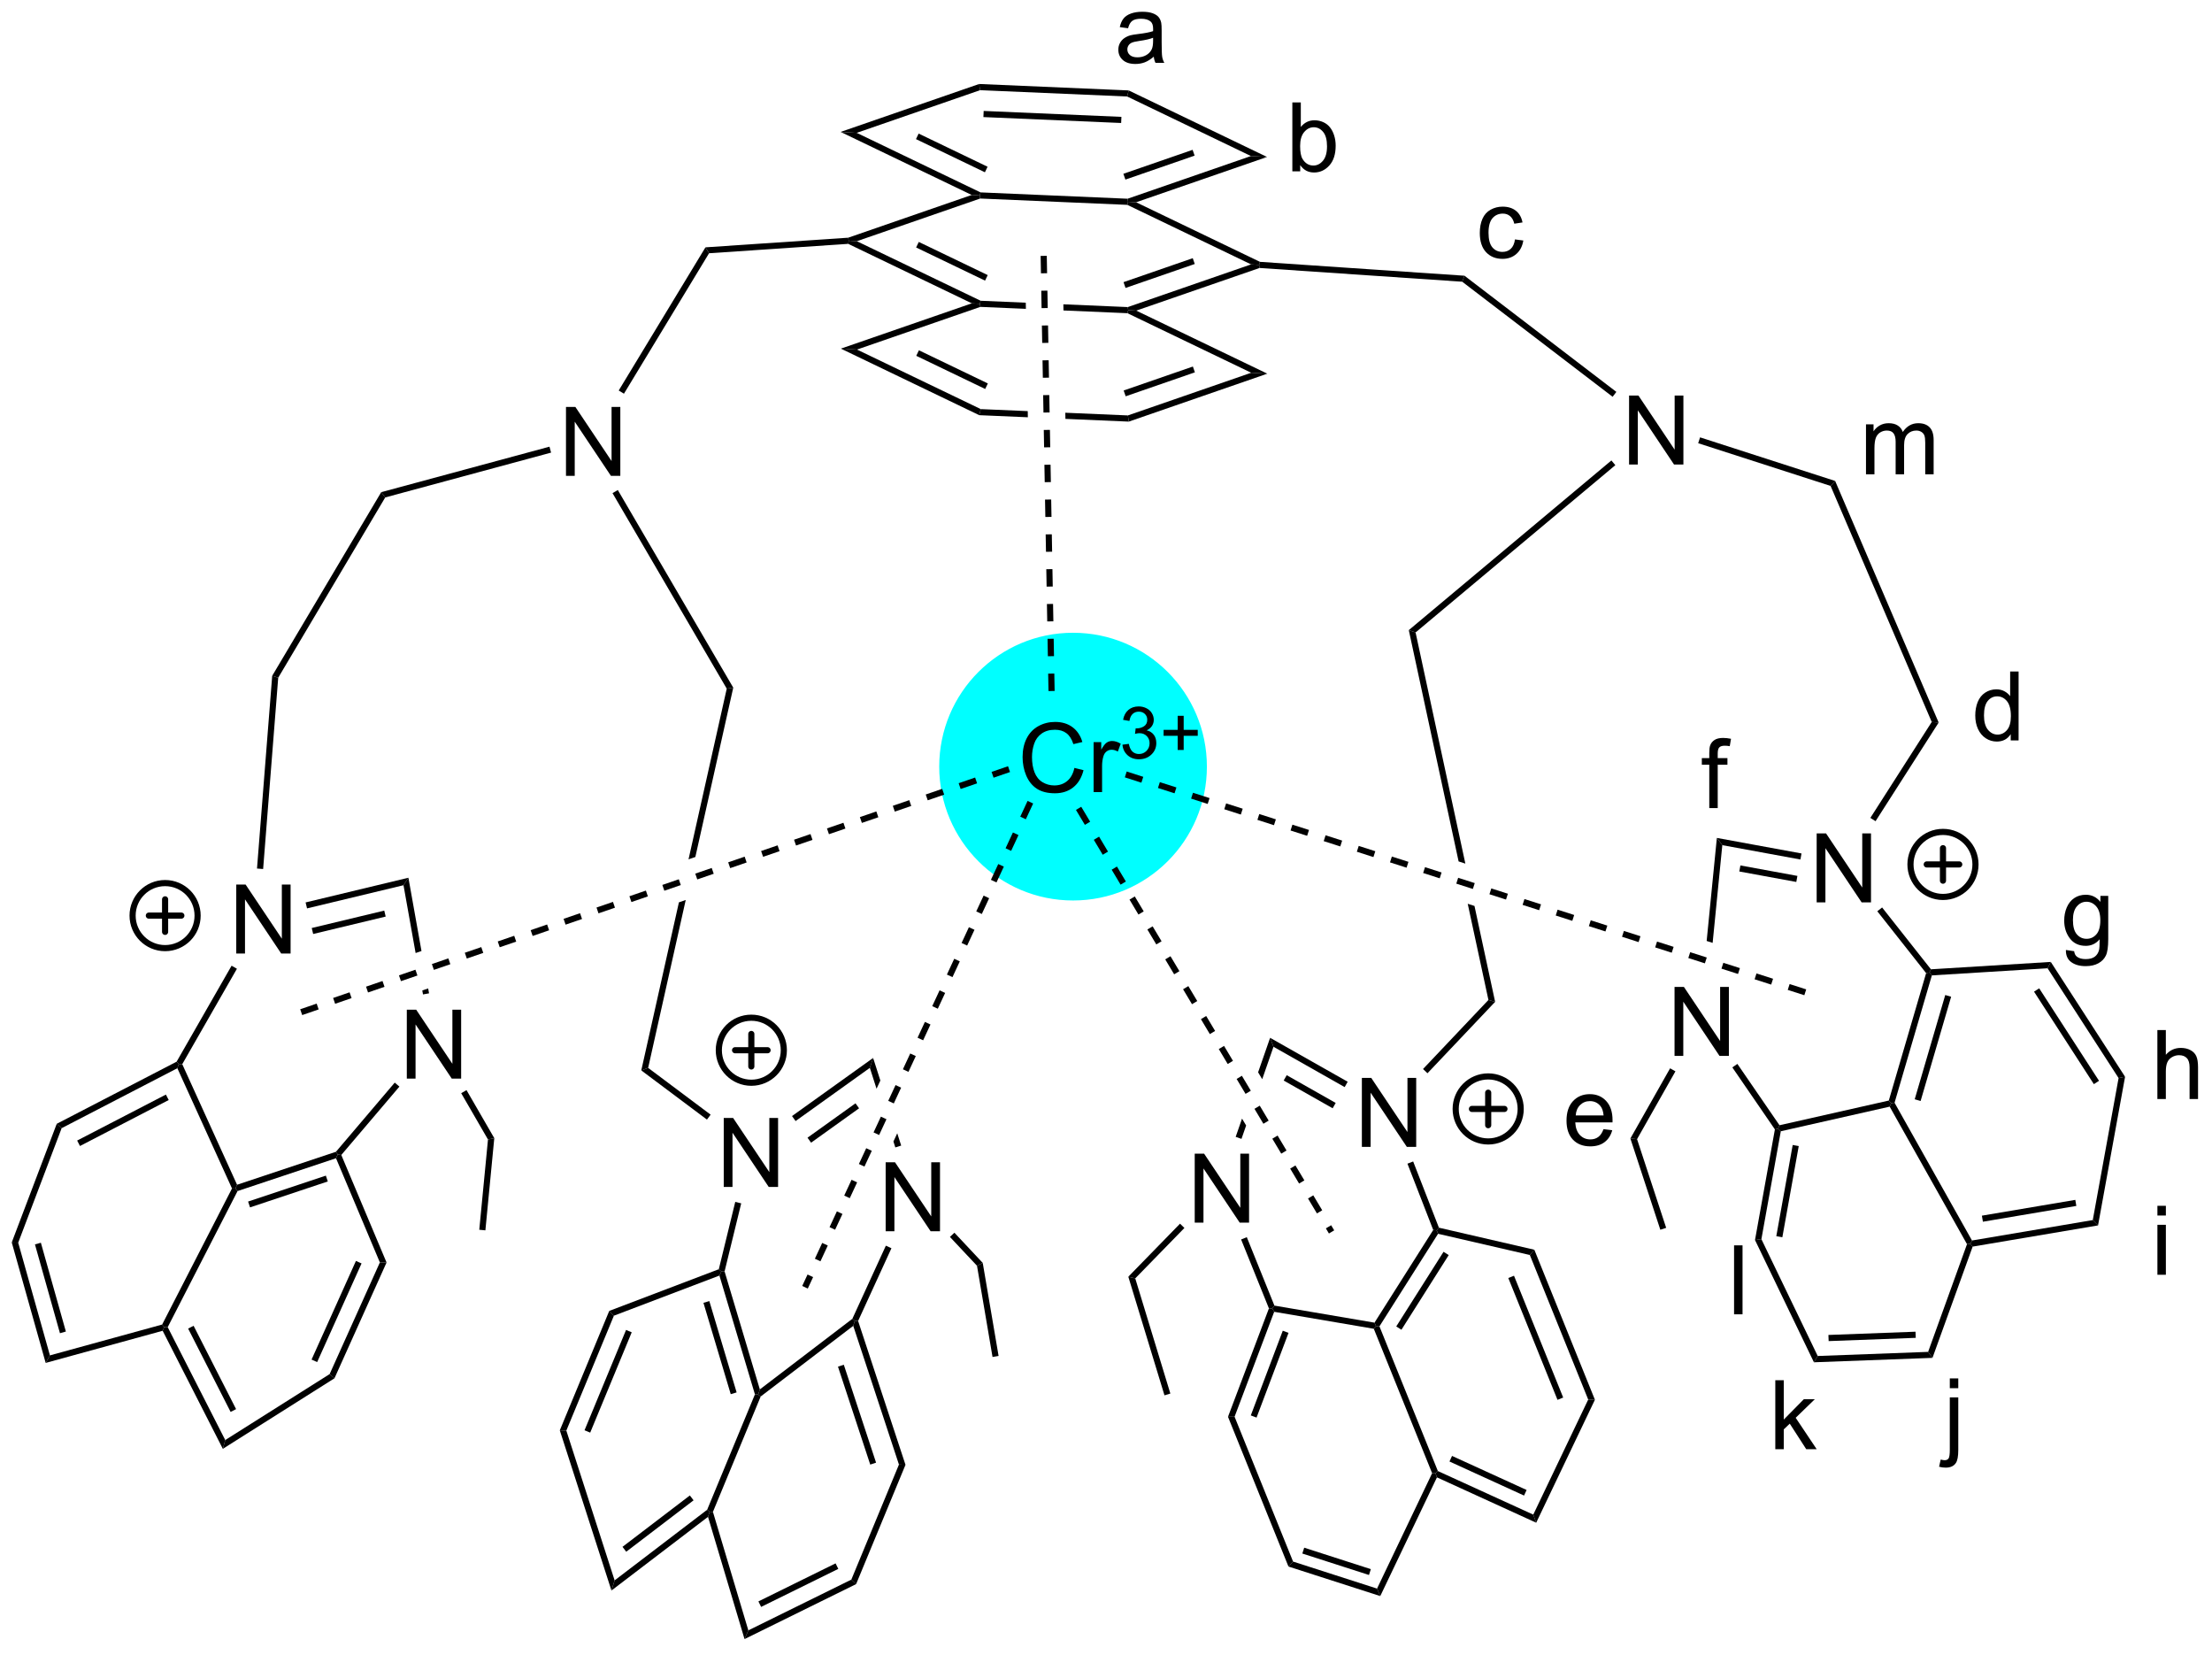 <?xml version="1.0" encoding="UTF-8"?>
<!DOCTYPE svg PUBLIC '-//W3C//DTD SVG 1.0//EN'
          'http://www.w3.org/TR/2001/REC-SVG-20010904/DTD/svg10.dtd'>
<svg stroke-dasharray="none" shape-rendering="auto" xmlns="http://www.w3.org/2000/svg" font-family="'Dialog'" text-rendering="auto" width="504" fill-opacity="1" color-interpolation="auto" color-rendering="auto" preserveAspectRatio="xMidYMid meet" font-size="12px" viewBox="0 0 504 377" fill="black" xmlns:xlink="http://www.w3.org/1999/xlink" stroke="black" image-rendering="auto" stroke-miterlimit="10" stroke-linecap="square" stroke-linejoin="miter" font-style="normal" stroke-width="1" height="377" stroke-dashoffset="0" font-weight="normal" stroke-opacity="1"
><!--Generated by the Batik Graphics2D SVG Generator--><defs id="genericDefs"
  /><g
  ><defs id="defs1"
    ><clipPath clipPathUnits="userSpaceOnUse" id="clipPath1"
      ><path d="M0.633 3.675 L189.431 3.675 L189.431 144.68 L0.633 144.68 L0.633 3.675 Z"
      /></clipPath
      ><clipPath clipPathUnits="userSpaceOnUse" id="clipPath2"
      ><path d="M168.615 174.248 L168.615 311.333 L352.164 311.333 L352.164 174.248 Z"
      /></clipPath
    ></defs
    ><g fill="aqua" transform="scale(2.667,2.667) translate(-0.633,-3.675) matrix(1.029,0,0,1.029,-172.805,-175.557)" stroke="aqua"
    ><path d="M257.745 248.769 C251.746 248.769 246.883 243.906 246.883 237.908 C246.883 231.909 251.746 227.046 257.745 227.046 C263.744 227.046 268.607 231.909 268.607 237.908 C268.607 243.906 263.744 248.769 257.745 248.769" stroke="none" clip-path="url(#clipPath2)"
    /></g
    ><g fill="aqua" stroke-width="0.51" transform="matrix(2.743,0,0,2.743,-462.5,-477.952)" stroke-linecap="round" stroke="aqua" stroke-linejoin="round"
    ><path fill="none" d="M257.745 248.769 C251.746 248.769 246.883 243.906 246.883 237.908 C246.883 231.909 251.746 227.046 257.745 227.046 C263.744 227.046 268.607 231.909 268.607 237.908 C268.607 243.906 263.744 248.769 257.745 248.769" clip-path="url(#clipPath2)"
    /></g
    ><g transform="matrix(2.743,0,0,2.743,-462.5,-477.952)"
    ><path d="M250.02 181.733 L249.945 181.219 L262.365 181.753 L262.239 182.258 ZM250.298 183.967 L261.74 184.458 L261.762 183.949 L250.32 183.457 Z" stroke="none" clip-path="url(#clipPath2)"
    /></g
    ><g transform="matrix(2.743,0,0,2.743,-462.5,-477.952)"
    ><path d="M262.239 182.258 L262.365 181.753 L273.859 187.28 L272.521 187.203 Z" stroke="none" clip-path="url(#clipPath2)"
    /></g
    ><g transform="matrix(2.743,0,0,2.743,-462.5,-477.952)"
    ><path d="M272.521 187.203 L273.859 187.28 L262.983 191.042 L262.314 191.004 L262.276 190.747 ZM267.675 186.687 L261.925 188.676 L262.092 189.158 L267.842 187.169 Z" stroke="none" clip-path="url(#clipPath2)"
    /></g
    ><g transform="matrix(2.743,0,0,2.743,-462.5,-477.952)"
    ><path d="M262.276 190.747 L262.314 191.004 L262.25 191.256 L250.031 190.731 L249.994 190.474 L250.057 190.221 Z" stroke="none" clip-path="url(#clipPath2)"
    /></g
    ><g transform="matrix(2.743,0,0,2.743,-462.5,-477.952)"
    ><path d="M250.057 190.221 L249.994 190.474 L249.325 190.435 L238.437 185.2 L239.775 185.277 ZM250.644 188.091 L244.918 185.337 L244.697 185.797 L250.423 188.551 Z" stroke="none" clip-path="url(#clipPath2)"
    /></g
    ><g transform="matrix(2.743,0,0,2.743,-462.5,-477.952)"
    ><path d="M239.775 185.277 L238.437 185.2 L249.945 181.219 L250.02 181.733 Z" stroke="none" clip-path="url(#clipPath2)"
    /></g
    ><g transform="matrix(2.743,0,0,2.743,-462.5,-477.952)"
    ><path d="M262.25 191.256 L262.314 191.004 L262.983 191.042 L273.268 195.988 L273.202 196.24 L272.533 196.201 Z" stroke="none" clip-path="url(#clipPath2)"
    /></g
    ><g transform="matrix(2.743,0,0,2.743,-462.5,-477.952)"
    ><path d="M272.533 196.201 L273.202 196.24 L273.236 196.498 L262.994 200.04 L262.325 200.002 L262.288 199.745 ZM267.687 195.685 L261.937 197.674 L262.104 198.156 L267.854 196.167 Z" stroke="none" clip-path="url(#clipPath2)"
    /></g
    ><g transform="matrix(2.743,0,0,2.743,-462.5,-477.952)"
    ><path d="M250.069 199.22 L250.005 199.472 L250.043 199.729 L253.827 199.892 L253.827 199.892 L253.818 199.381 L253.818 199.381 L250.069 199.22 ZM256.939 199.515 L256.948 200.026 L256.948 200.026 L262.262 200.254 L262.325 200.002 L262.288 199.745 L256.939 199.515 Z" stroke="none" clip-path="url(#clipPath2)"
    /></g
    ><g transform="matrix(2.743,0,0,2.743,-462.5,-477.952)"
    ><path d="M250.069 199.22 L250.005 199.472 L249.336 199.434 L239.067 194.495 L239.117 194.236 L239.786 194.275 ZM250.656 197.089 L244.93 194.335 L244.708 194.795 L250.435 197.549 Z" stroke="none" clip-path="url(#clipPath2)"
    /></g
    ><g transform="matrix(2.743,0,0,2.743,-462.5,-477.952)"
    ><path d="M239.786 194.275 L239.117 194.236 L239.066 193.984 L249.325 190.435 L249.994 190.474 L250.031 190.731 Z" stroke="none" clip-path="url(#clipPath2)"
    /></g
    ><g transform="matrix(2.743,0,0,2.743,-462.5,-477.952)"
    ><path d="M262.262 200.254 L262.325 200.002 L262.994 200.04 L273.882 205.276 L272.544 205.199 Z" stroke="none" clip-path="url(#clipPath2)"
    /></g
    ><g transform="matrix(2.743,0,0,2.743,-462.5,-477.952)"
    ><path d="M272.544 205.199 L273.882 205.276 L262.374 209.257 L262.299 208.743 ZM267.698 204.683 L261.949 206.672 L262.115 207.154 L267.865 205.165 Z" stroke="none" clip-path="url(#clipPath2)"
    /></g
    ><g transform="matrix(2.743,0,0,2.743,-462.5,-477.952)"
    ><path d="M250.08 208.218 L249.953 208.723 L253.99 208.896 L253.99 208.896 L253.981 208.385 L253.981 208.385 L250.08 208.218 ZM257.101 208.519 L257.111 209.03 L257.111 209.03 L262.374 209.257 L262.299 208.743 L257.101 208.519 Z" stroke="none" clip-path="url(#clipPath2)"
    /></g
    ><g transform="matrix(2.743,0,0,2.743,-462.5,-477.952)"
    ><path d="M250.08 208.218 L249.953 208.723 L238.46 203.196 L239.798 203.273 ZM250.667 206.087 L244.941 203.333 L244.72 203.793 L250.446 206.547 Z" stroke="none" clip-path="url(#clipPath2)"
    /></g
    ><g transform="matrix(2.743,0,0,2.743,-462.5,-477.952)"
    ><path d="M239.798 203.273 L238.46 203.196 L249.336 199.434 L250.005 199.472 L250.043 199.729 Z" stroke="none" clip-path="url(#clipPath2)"
    /></g
    ><g transform="matrix(2.743,0,0,2.743,-462.5,-477.952)"
    ><path d="M273.236 196.498 L273.202 196.24 L273.268 195.988 L290.259 197.142 L290.071 197.64 Z" stroke="none" clip-path="url(#clipPath2)"
    /></g
    ><g transform="matrix(2.743,0,0,2.743,-462.5,-477.952)"
    ><path d="M303.93 212.819 L303.93 207.092 L304.708 207.092 L307.716 211.587 L307.716 207.092 L308.443 207.092 L308.443 212.819 L307.664 212.819 L304.656 208.319 L304.656 212.819 L303.93 212.819 Z" stroke="none" clip-path="url(#clipPath2)"
    /></g
    ><g transform="matrix(2.743,0,0,2.743,-462.5,-477.952)"
    ><path d="M290.071 197.64 L290.259 197.142 L302.874 206.788 L302.564 207.194 Z" stroke="none" clip-path="url(#clipPath2)"
    /></g
    ><g transform="matrix(2.743,0,0,2.743,-462.5,-477.952)"
    ><path d="M239.066 193.984 L239.117 194.236 L239.067 194.495 L227.509 195.275 L227.21 194.784 Z" stroke="none" clip-path="url(#clipPath2)"
    /></g
    ><g transform="matrix(2.743,0,0,2.743,-462.5,-477.952)"
    ><path d="M215.625 213.763 L215.625 208.036 L216.403 208.036 L219.411 212.531 L219.411 208.036 L220.138 208.036 L220.138 213.763 L219.359 213.763 L216.351 209.263 L216.351 213.763 L215.625 213.763 Z" stroke="none" clip-path="url(#clipPath2)"
    /></g
    ><g transform="matrix(2.743,0,0,2.743,-462.5,-477.952)"
    ><path d="M227.21 194.784 L227.509 195.275 L220.44 206.939 L220.004 206.674 Z" stroke="none" clip-path="url(#clipPath2)"
    /></g
    ><g transform="matrix(2.743,0,0,2.743,-462.5,-477.952)"
    ><path d="M267.851 275.776 L267.851 270.049 L268.63 270.049 L271.638 274.544 L271.638 270.049 L272.365 270.049 L272.365 275.776 L271.586 275.776 L268.578 271.276 L268.578 275.776 L267.851 275.776 Z" stroke="none" clip-path="url(#clipPath2)"
    /></g
    ><g transform="matrix(2.743,0,0,2.743,-462.5,-477.952)"
    ><path d="M281.735 269.485 L281.735 263.758 L282.514 263.758 L285.522 268.253 L285.522 263.758 L286.248 263.758 L286.248 269.485 L285.47 269.485 L282.462 264.985 L282.462 269.485 L281.735 269.485 Z" stroke="none" clip-path="url(#clipPath2)"
    /></g
    ><g transform="matrix(2.743,0,0,2.743,-462.5,-477.952)"
    ><path d="M271.704 277.175 L272.177 276.984 L274.471 282.667 L274.288 282.895 L274.014 282.898 Z" stroke="none" clip-path="url(#clipPath2)"
    /></g
    ><g transform="matrix(2.743,0,0,2.743,-462.5,-477.952)"
    ><path d="M274.452 283.182 L274.288 282.895 L274.471 282.667 L282.784 284.083 L282.909 284.363 L282.726 284.591 Z" stroke="none" clip-path="url(#clipPath2)"
    /></g
    ><g transform="matrix(2.743,0,0,2.743,-462.5,-477.952)"
    ><path d="M283.195 284.389 L282.909 284.363 L282.784 284.083 L287.662 276.386 L287.946 276.414 L288.065 276.703 ZM285.021 284.672 L288.95 278.471 L288.519 278.198 L284.59 284.399 Z" stroke="none" clip-path="url(#clipPath2)"
    /></g
    ><g transform="matrix(2.743,0,0,2.743,-462.5,-477.952)"
    ><path d="M288.135 276.196 L287.946 276.414 L287.662 276.386 L285.521 270.881 L285.996 270.697 Z" stroke="none" clip-path="url(#clipPath2)"
    /></g
    ><g transform="matrix(2.743,0,0,2.743,-462.5,-477.952)"
    ><path d="M282.726 284.591 L282.909 284.363 L283.195 284.389 L288.048 296.405 L287.849 296.595 L287.571 296.586 Z" stroke="none" clip-path="url(#clipPath2)"
    /></g
    ><g transform="matrix(2.743,0,0,2.743,-462.5,-477.952)"
    ><path d="M287.972 296.931 L287.849 296.595 L288.048 296.405 L295.972 300.024 L296.216 300.697 ZM289.013 295.613 L295.207 298.442 L295.419 297.978 L289.225 295.149 Z" stroke="none" clip-path="url(#clipPath2)"
    /></g
    ><g transform="matrix(2.743,0,0,2.743,-462.5,-477.952)"
    ><path d="M296.216 300.697 L295.972 300.024 L300.536 290.469 L301.093 290.486 Z" stroke="none" clip-path="url(#clipPath2)"
    /></g
    ><g transform="matrix(2.743,0,0,2.743,-462.5,-477.952)"
    ><path d="M301.093 290.486 L300.536 290.469 L295.687 278.464 L296.061 278.027 ZM298.458 290.302 L294.372 280.186 L293.899 280.377 L297.985 290.493 Z" stroke="none" clip-path="url(#clipPath2)"
    /></g
    ><g transform="matrix(2.743,0,0,2.743,-462.5,-477.952)"
    ><path d="M296.061 278.027 L295.687 278.464 L288.065 276.703 L287.946 276.414 L288.135 276.196 Z" stroke="none" clip-path="url(#clipPath2)"
    /></g
    ><g transform="matrix(2.743,0,0,2.743,-462.5,-477.952)"
    ><path d="M274.014 282.898 L274.288 282.895 L274.452 283.182 L271.162 291.894 L270.615 291.901 ZM275.165 284.752 L272.509 291.786 L272.987 291.966 L275.643 284.932 Z" stroke="none" clip-path="url(#clipPath2)"
    /></g
    ><g transform="matrix(2.743,0,0,2.743,-462.5,-477.952)"
    ><path d="M270.615 291.901 L271.162 291.894 L276.021 303.923 L275.637 304.336 Z" stroke="none" clip-path="url(#clipPath2)"
    /></g
    ><g transform="matrix(2.743,0,0,2.743,-462.5,-477.952)"
    ><path d="M275.637 304.336 L276.021 303.923 L282.995 306.167 L283.263 306.789 ZM276.789 303.256 L282.325 305.037 L282.481 304.552 L276.945 302.77 Z" stroke="none" clip-path="url(#clipPath2)"
    /></g
    ><g transform="matrix(2.743,0,0,2.743,-462.5,-477.952)"
    ><path d="M283.263 306.789 L282.995 306.167 L287.571 296.586 L287.849 296.595 L287.972 296.931 Z" stroke="none" clip-path="url(#clipPath2)"
    /></g
    ><g transform="matrix(2.743,0,0,2.743,-462.5,-477.952)"
    ><path d="M266.63 275.863 L266.995 276.219 L262.911 280.407 L262.335 280.267 Z" stroke="none" clip-path="url(#clipPath2)"
    /></g
    ><g transform="matrix(2.743,0,0,2.743,-462.5,-477.952)"
    ><path d="M262.335 280.267 L262.911 280.407 L265.827 289.97 L265.339 290.119 Z" stroke="none" clip-path="url(#clipPath2)"
    /></g
    ><g transform="matrix(2.743,0,0,2.743,-462.5,-477.952)"
    ><path d="M202.403 263.818 L202.403 258.092 L203.181 258.092 L206.189 262.587 L206.189 258.092 L206.916 258.092 L206.916 263.818 L206.137 263.818 L203.129 259.318 L203.129 263.818 L202.403 263.818 Z" stroke="none" clip-path="url(#clipPath2)"
    /></g
    ><g transform="matrix(2.743,0,0,2.743,-462.5,-477.952)"
    ><path d="M183.343 262.954 L183.464 262.604 L183.75 262.618 L188.303 272.631 L188.165 272.946 L187.882 272.939 Z" stroke="none" clip-path="url(#clipPath2)"
    /></g
    ><g transform="matrix(2.743,0,0,2.743,-462.5,-477.952)"
    ><path d="M188.345 273.155 L188.165 272.946 L188.303 272.631 L196.517 269.893 L196.665 270.113 L196.522 270.43 ZM189.38 274.51 L195.839 272.357 L195.678 271.873 L189.219 274.026 Z" stroke="none" clip-path="url(#clipPath2)"
    /></g
    ><g transform="matrix(2.743,0,0,2.743,-462.5,-477.952)"
    ><path d="M196.961 270.158 L196.665 270.113 L196.517 269.893 L201.4 264.149 L201.789 264.479 Z" stroke="none" clip-path="url(#clipPath2)"
    /></g
    ><g transform="matrix(2.743,0,0,2.743,-462.5,-477.952)"
    ><path d="M202.536 247.135 L202.128 247.757 L203.134 253.388 L203.134 253.388 L203.622 253.221 L203.622 253.221 L202.536 247.135 ZM204.177 256.327 L203.689 256.495 L203.689 256.495 L203.748 256.825 L204.25 256.735 L204.177 256.327 Z" stroke="none" clip-path="url(#clipPath2)"
    /></g
    ><g transform="matrix(2.743,0,0,2.743,-462.5,-477.952)"
    ><path d="M187.882 272.939 L188.165 272.946 L188.345 273.155 L182.542 284.456 L182.255 284.456 L182.079 284.24 Z" stroke="none" clip-path="url(#clipPath2)"
    /></g
    ><g transform="matrix(2.743,0,0,2.743,-462.5,-477.952)"
    ><path d="M182.122 284.757 L182.255 284.456 L182.542 284.456 L187.321 293.831 L187.121 294.561 ZM184.238 284.575 L187.767 291.496 L188.221 291.264 L184.693 284.343 Z" stroke="none" clip-path="url(#clipPath2)"
    /></g
    ><g transform="matrix(2.743,0,0,2.743,-462.5,-477.952)"
    ><path d="M187.121 294.561 L187.321 293.831 L195.992 288.355 L196.394 288.704 Z" stroke="none" clip-path="url(#clipPath2)"
    /></g
    ><g transform="matrix(2.743,0,0,2.743,-462.5,-477.952)"
    ><path d="M196.394 288.704 L195.992 288.355 L200.165 279.082 L200.721 279.088 ZM194.956 287.358 L198.643 279.165 L198.177 278.956 L194.491 287.148 Z" stroke="none" clip-path="url(#clipPath2)"
    /></g
    ><g transform="matrix(2.743,0,0,2.743,-462.5,-477.952)"
    ><path d="M200.721 279.088 L200.165 279.082 L196.522 270.43 L196.665 270.113 L196.961 270.158 Z" stroke="none" clip-path="url(#clipPath2)"
    /></g
    ><g transform="matrix(2.743,0,0,2.743,-462.5,-477.952)"
    ><path d="M183.28 262.412 L183.464 262.604 L183.343 262.954 L173.731 267.933 L173.323 267.57 ZM182.39 265.142 L175.02 268.96 L175.254 269.413 L182.625 265.595 Z" stroke="none" clip-path="url(#clipPath2)"
    /></g
    ><g transform="matrix(2.743,0,0,2.743,-462.5,-477.952)"
    ><path d="M173.323 267.57 L173.731 267.933 L170.124 277.443 L169.587 277.42 Z" stroke="none" clip-path="url(#clipPath2)"
    /></g
    ><g transform="matrix(2.743,0,0,2.743,-462.5,-477.952)"
    ><path d="M169.587 277.42 L170.124 277.443 L172.759 286.8 L172.405 287.426 ZM171.514 277.585 L173.591 284.96 L174.083 284.821 L172.006 277.446 Z" stroke="none" clip-path="url(#clipPath2)"
    /></g
    ><g transform="matrix(2.743,0,0,2.743,-462.5,-477.952)"
    ><path d="M172.405 287.426 L172.759 286.8 L182.079 284.24 L182.255 284.456 L182.122 284.757 Z" stroke="none" clip-path="url(#clipPath2)"
    /></g
    ><g transform="matrix(2.743,0,0,2.743,-462.5,-477.952)"
    ><path d="M188.236 253.43 L188.236 247.703 L189.014 247.703 L192.022 252.198 L192.022 247.703 L192.749 247.703 L192.749 253.43 L191.97 253.43 L188.962 248.93 L188.962 253.43 L188.236 253.43 Z" stroke="none" clip-path="url(#clipPath2)"
    /></g
    ><g transform="matrix(2.743,0,0,2.743,-462.5,-477.952)"
    ><path d="M242.179 276.493 L242.179 270.766 L242.957 270.766 L245.965 275.261 L245.965 270.766 L246.692 270.766 L246.692 276.493 L245.913 276.493 L242.905 271.993 L242.905 276.493 L242.179 276.493 Z" stroke="none" clip-path="url(#clipPath2)"
    /></g
    ><g transform="matrix(2.743,0,0,2.743,-462.5,-477.952)"
    ><path d="M228.729 272.81 L228.729 267.084 L229.508 267.084 L232.516 271.579 L232.516 267.084 L233.242 267.084 L233.242 272.81 L232.464 272.81 L229.456 268.31 L229.456 272.81 L228.729 272.81 Z" stroke="none" clip-path="url(#clipPath2)"
    /></g
    ><g transform="matrix(2.743,0,0,2.743,-462.5,-477.952)"
    ><path d="M242.195 277.69 L242.659 277.903 L239.89 283.943 L239.616 283.928 L239.411 283.764 Z" stroke="none" clip-path="url(#clipPath2)"
    /></g
    ><g transform="matrix(2.743,0,0,2.743,-462.5,-477.952)"
    ><path d="M239.411 283.764 L239.616 283.928 L239.486 284.348 L231.798 290.214 L231.589 290.052 L231.728 289.626 Z" stroke="none" clip-path="url(#clipPath2)"
    /></g
    ><g transform="matrix(2.743,0,0,2.743,-462.5,-477.952)"
    ><path d="M231.728 289.626 L231.589 290.052 L231.319 290.039 L228.369 280.172 L228.535 279.836 L228.799 279.829 ZM229.799 289.875 L227.532 282.291 L227.043 282.437 L229.31 290.022 Z" stroke="none" clip-path="url(#clipPath2)"
    /></g
    ><g transform="matrix(2.743,0,0,2.743,-462.5,-477.952)"
    ><path d="M228.799 279.829 L228.535 279.836 L228.319 279.645 L229.685 274.054 L230.18 274.175 Z" stroke="none" clip-path="url(#clipPath2)"
    /></g
    ><g transform="matrix(2.743,0,0,2.743,-462.5,-477.952)"
    ><path d="M241.138 262.101 L234.4 266.926 L234.697 267.341 L240.866 262.923 L241.138 262.101 ZM239.673 265.868 L235.687 268.723 L235.984 269.137 L239.971 266.282 L239.673 265.868 Z" stroke="none" clip-path="url(#clipPath2)"
    /></g
    ><g transform="matrix(2.743,0,0,2.743,-462.5,-477.952)"
    ><path d="M241.138 262.101 L240.866 262.923 L241.421 264.658 L241.421 264.658 L241.738 263.976 L241.138 262.101 ZM243.141 268.356 L242.824 269.039 L242.982 269.532 L243.468 269.377 L243.141 268.356 Z" stroke="none" clip-path="url(#clipPath2)"
    /></g
    ><g transform="matrix(2.743,0,0,2.743,-462.5,-477.952)"
    ><path d="M231.319 290.039 L231.589 290.052 L231.798 290.214 L227.831 299.796 L227.56 299.782 L227.351 299.621 Z" stroke="none" clip-path="url(#clipPath2)"
    /></g
    ><g transform="matrix(2.743,0,0,2.743,-462.5,-477.952)"
    ><path d="M227.351 299.621 L227.56 299.782 L227.422 300.209 L219.401 306.328 L219.665 305.485 ZM225.914 298.432 L220.319 302.7 L220.629 303.106 L226.223 298.837 Z" stroke="none" clip-path="url(#clipPath2)"
    /></g
    ><g transform="matrix(2.743,0,0,2.743,-462.5,-477.952)"
    ><path d="M219.665 305.485 L219.401 306.328 L215.111 293.025 L215.654 293.047 Z" stroke="none" clip-path="url(#clipPath2)"
    /></g
    ><g transform="matrix(2.743,0,0,2.743,-462.5,-477.952)"
    ><path d="M215.654 293.047 L215.111 293.025 L219.218 283.107 L219.605 283.505 ZM217.636 293.215 L221.085 284.885 L220.614 284.689 L217.165 293.019 Z" stroke="none" clip-path="url(#clipPath2)"
    /></g
    ><g transform="matrix(2.743,0,0,2.743,-462.5,-477.952)"
    ><path d="M219.605 283.505 L219.218 283.107 L228.319 279.645 L228.535 279.836 L228.369 280.172 Z" stroke="none" clip-path="url(#clipPath2)"
    /></g
    ><g transform="matrix(2.743,0,0,2.743,-462.5,-477.952)"
    ><path d="M239.486 284.348 L239.616 283.928 L239.89 283.943 L243.826 295.889 L243.282 295.868 ZM238.218 287.738 L240.898 295.869 L241.382 295.709 L238.703 287.579 Z" stroke="none" clip-path="url(#clipPath2)"
    /></g
    ><g transform="matrix(2.743,0,0,2.743,-462.5,-477.952)"
    ><path d="M243.282 295.868 L243.826 295.889 L239.725 305.795 L239.327 305.422 Z" stroke="none" clip-path="url(#clipPath2)"
    /></g
    ><g transform="matrix(2.743,0,0,2.743,-462.5,-477.952)"
    ><path d="M239.327 305.422 L239.725 305.795 L230.456 310.361 L230.772 309.636 ZM238.018 304.073 L231.609 307.231 L231.834 307.688 L238.244 304.531 Z" stroke="none" clip-path="url(#clipPath2)"
    /></g
    ><g transform="matrix(2.743,0,0,2.743,-462.5,-477.952)"
    ><path d="M230.772 309.636 L230.456 310.361 L227.422 300.209 L227.56 299.782 L227.831 299.796 Z" stroke="none" clip-path="url(#clipPath2)"
    /></g
    ><g transform="matrix(2.743,0,0,2.743,-462.5,-477.952)"
    ><path d="M247.517 276.963 L247.889 276.613 L250.243 279.122 L249.766 279.359 Z" stroke="none" clip-path="url(#clipPath2)"
    /></g
    ><g transform="matrix(2.743,0,0,2.743,-462.5,-477.952)"
    ><path d="M249.766 279.359 L250.243 279.122 L251.559 286.847 L251.056 286.933 Z" stroke="none" clip-path="url(#clipPath2)"
    /></g
    ><g transform="matrix(2.743,0,0,2.743,-462.5,-477.952)"
    ><path d="M214.254 211.338 L214.387 211.831 L200.61 215.554 L200.277 215.116 Z" stroke="none" clip-path="url(#clipPath2)"
    /></g
    ><g transform="matrix(2.743,0,0,2.743,-462.5,-477.952)"
    ><path d="M219.49 215.196 L219.93 214.938 L229.519 231.349 L228.978 231.433 Z" stroke="none" clip-path="url(#clipPath2)"
    /></g
    ><g transform="matrix(2.743,0,0,2.743,-462.5,-477.952)"
    ><path d="M309.671 211.05 L309.828 210.564 L321.048 214.184 L320.67 214.598 Z" stroke="none" clip-path="url(#clipPath2)"
    /></g
    ><g transform="matrix(2.743,0,0,2.743,-462.5,-477.952)"
    ><path d="M320.67 214.598 L321.048 214.184 L329.647 234.248 L329.071 234.2 Z" stroke="none" clip-path="url(#clipPath2)"
    /></g
    ><g transform="matrix(2.743,0,0,2.743,-462.5,-477.952)"
    ><path d="M302.462 212.482 L302.79 212.874 L286.197 226.765 L285.633 226.572 Z" stroke="none" clip-path="url(#clipPath2)"
    /></g
    ><g transform="matrix(2.743,0,0,2.743,-462.5,-477.952)"
    ><path d="M285.633 226.572 L289.771 245.781 L289.771 245.781 L290.331 245.961 L286.197 226.765 L285.633 226.572 ZM290.528 249.298 L292.248 257.285 L292.804 257.441 L291.089 249.478 L291.089 249.478 L290.528 249.298 Z" stroke="none" clip-path="url(#clipPath2)"
    /></g
    ><g transform="matrix(2.743,0,0,2.743,-462.5,-477.952)"
    ><path d="M274.113 260.428 L273.116 263.293 L273.458 263.865 L274.394 261.173 L274.113 260.428 ZM271.78 267.137 L271.253 268.654 L271.735 268.821 L272.122 267.709 L271.78 267.137 Z" stroke="none" clip-path="url(#clipPath2)"
    /></g
    ><g transform="matrix(2.743,0,0,2.743,-462.5,-477.952)"
    ><path d="M274.113 260.428 L274.394 261.173 L280.306 264.521 L280.557 264.077 L274.113 260.428 ZM275.492 263.532 L275.241 263.976 L279.309 266.28 L279.561 265.836 L275.492 263.532 Z" stroke="none" clip-path="url(#clipPath2)"
    /></g
    ><g transform="matrix(2.743,0,0,2.743,-462.5,-477.952)"
    ><path d="M229.519 231.349 L228.978 231.433 L225.804 245.607 L226.371 245.412 L226.371 245.412 L229.519 231.349 ZM225.571 248.983 L225.005 249.178 L221.88 263.135 L222.45 262.924 L225.571 248.983 Z" stroke="none" clip-path="url(#clipPath2)"
    /></g
    ><g transform="matrix(2.743,0,0,2.743,-462.5,-477.952)"
    ><path d="M221.88 263.135 L222.45 262.924 L227.64 266.81 L227.334 267.219 Z" stroke="none" clip-path="url(#clipPath2)"
    /></g
    ><g transform="matrix(2.743,0,0,2.743,-462.5,-477.952)"
    ><path d="M257.857 238.014 L258.615 238.204 Q258.378 239.139 257.758 239.631 Q257.139 240.121 256.245 240.121 Q255.318 240.121 254.737 239.743 Q254.159 239.365 253.855 238.652 Q253.553 237.936 253.553 237.115 Q253.553 236.22 253.894 235.555 Q254.237 234.889 254.868 234.542 Q255.498 234.196 256.256 234.196 Q257.115 234.196 257.701 234.634 Q258.287 235.071 258.519 235.865 L257.771 236.04 Q257.573 235.415 257.193 235.131 Q256.816 234.845 256.24 234.845 Q255.581 234.845 255.136 235.162 Q254.693 235.477 254.513 236.011 Q254.334 236.545 254.334 237.11 Q254.334 237.842 254.547 238.386 Q254.761 238.93 255.209 239.201 Q255.659 239.47 256.183 239.47 Q256.818 239.47 257.258 239.102 Q257.701 238.735 257.857 238.014 ZM259.452 240.022 L259.452 235.873 L260.085 235.873 L260.085 236.501 Q260.327 236.061 260.53 235.92 Q260.736 235.779 260.984 235.779 Q261.338 235.779 261.705 236.006 L261.463 236.657 Q261.205 236.506 260.947 236.506 Q260.718 236.506 260.533 236.644 Q260.351 236.782 260.273 237.029 Q260.155 237.404 260.155 237.85 L260.155 240.022 L259.452 240.022 Z" stroke="none" clip-path="url(#clipPath2)"
    /></g
    ><g transform="matrix(2.743,0,0,2.743,-462.5,-477.952)"
    ><path d="M261.847 236.087 L262.375 236.017 Q262.467 236.466 262.683 236.663 Q262.902 236.86 263.217 236.86 Q263.588 236.86 263.844 236.602 Q264.101 236.345 264.101 235.964 Q264.101 235.601 263.863 235.366 Q263.627 235.13 263.26 235.13 Q263.111 235.13 262.889 235.188 L262.947 234.726 Q263 234.731 263.031 234.731 Q263.369 234.731 263.639 234.556 Q263.908 234.38 263.908 234.013 Q263.908 233.724 263.711 233.534 Q263.515 233.343 263.205 233.343 Q262.896 233.343 262.691 233.536 Q262.486 233.729 262.428 234.116 L261.9 234.022 Q261.998 233.491 262.34 233.2 Q262.683 232.909 263.193 232.909 Q263.545 232.909 263.84 233.06 Q264.137 233.21 264.293 233.472 Q264.449 233.731 264.449 234.024 Q264.449 234.304 264.299 234.532 Q264.15 234.761 263.857 234.895 Q264.238 234.983 264.449 235.261 Q264.66 235.536 264.66 235.952 Q264.66 236.515 264.25 236.907 Q263.84 237.298 263.213 237.298 Q262.648 237.298 262.273 236.962 Q261.9 236.624 261.847 236.087 ZM266.436 236.526 L266.436 235.349 L265.266 235.349 L265.266 234.856 L266.436 234.856 L266.436 233.688 L266.934 233.688 L266.934 234.856 L268.102 234.856 L268.102 235.349 L266.934 235.349 L266.934 236.526 L266.436 236.526 Z" stroke="none" clip-path="url(#clipPath2)"
    /></g
    ><g transform="matrix(2.743,0,0,2.743,-462.5,-477.952)"
    ><path d="M307.707 261.93 L307.707 256.203 L308.486 256.203 L311.494 260.698 L311.494 256.203 L312.221 256.203 L312.221 261.93 L311.442 261.93 L308.434 257.43 L308.434 261.93 L307.707 261.93 Z" stroke="none" clip-path="url(#clipPath2)"
    /></g
    ><g transform="matrix(2.743,0,0,2.743,-462.5,-477.952)"
    ><path d="M319.513 249.18 L319.513 243.453 L320.292 243.453 L323.299 247.948 L323.299 243.453 L324.026 243.453 L324.026 249.18 L323.247 249.18 L320.24 244.68 L320.24 249.18 L319.513 249.18 Z" stroke="none" clip-path="url(#clipPath2)"
    /></g
    ><g transform="matrix(2.743,0,0,2.743,-462.5,-477.952)"
    ><path d="M312.507 262.884 L312.927 262.595 L316.425 267.689 L316.313 267.976 L316.043 268.034 Z" stroke="none" clip-path="url(#clipPath2)"
    /></g
    ><g transform="matrix(2.743,0,0,2.743,-462.5,-477.952)"
    ><path d="M316.534 268.188 L316.313 267.976 L316.425 267.689 L325.505 265.638 L325.707 265.854 L325.578 266.144 Z" stroke="none" clip-path="url(#clipPath2)"
    /></g
    ><g transform="matrix(2.743,0,0,2.743,-462.5,-477.952)"
    ><path d="M325.983 265.822 L325.707 265.854 L325.505 265.638 L328.605 255.056 L328.887 255.002 L329.081 255.245 ZM328.147 265.675 L330.683 257.017 L330.194 256.874 L327.657 265.532 Z" stroke="none" clip-path="url(#clipPath2)"
    /></g
    ><g transform="matrix(2.743,0,0,2.743,-462.5,-477.952)"
    ><path d="M329.004 254.739 L328.887 255.002 L328.605 255.056 L324.55 249.92 L324.95 249.604 Z" stroke="none" clip-path="url(#clipPath2)"
    /></g
    ><g transform="matrix(2.743,0,0,2.743,-462.5,-477.952)"
    ><path d="M318.255 245.119 L318.163 245.621 L311.675 244.43 L311.222 243.828 ZM317.913 246.983 L313.178 246.114 L313.086 246.616 L317.821 247.485 Z" stroke="none" clip-path="url(#clipPath2)"
    /></g
    ><g transform="matrix(2.743,0,0,2.743,-462.5,-477.952)"
    ><path d="M311.222 243.828 L310.375 252.386 L310.375 252.386 L310.872 252.545 L310.872 252.545 L311.675 244.43 L311.222 243.828 Z" stroke="none" clip-path="url(#clipPath2)"
    /></g
    ><g transform="matrix(2.743,0,0,2.743,-462.5,-477.952)"
    ><path d="M325.578 266.144 L325.707 265.854 L325.983 265.822 L332.415 277.26 L332.281 277.542 L332.001 277.565 Z" stroke="none" clip-path="url(#clipPath2)"
    /></g
    ><g transform="matrix(2.743,0,0,2.743,-462.5,-477.952)"
    ><path d="M332.47 277.768 L332.281 277.542 L332.415 277.26 L342.448 275.564 L342.886 276.007 ZM333.322 275.701 L341.082 274.389 L340.997 273.886 L333.237 275.198 Z" stroke="none" clip-path="url(#clipPath2)"
    /></g
    ><g transform="matrix(2.743,0,0,2.743,-462.5,-477.952)"
    ><path d="M342.886 276.007 L342.448 275.564 L344.592 263.77 L345.131 263.663 Z" stroke="none" clip-path="url(#clipPath2)"
    /></g
    ><g transform="matrix(2.743,0,0,2.743,-462.5,-477.952)"
    ><path d="M345.131 263.663 L344.592 263.77 L338.694 254.654 L338.96 254.126 ZM342.967 263.999 L337.997 256.319 L337.569 256.596 L342.538 264.276 Z" stroke="none" clip-path="url(#clipPath2)"
    /></g
    ><g transform="matrix(2.743,0,0,2.743,-462.5,-477.952)"
    ><path d="M338.96 254.126 L338.694 254.654 L329.081 255.245 L328.887 255.002 L329.004 254.739 Z" stroke="none" clip-path="url(#clipPath2)"
    /></g
    ><g transform="matrix(2.743,0,0,2.743,-462.5,-477.952)"
    ><path d="M316.043 268.034 L316.313 267.976 L316.534 268.188 L314.922 277.149 L314.391 277.221 ZM317.522 269.328 L316.16 276.9 L316.662 276.991 L318.024 269.418 Z" stroke="none" clip-path="url(#clipPath2)"
    /></g
    ><g transform="matrix(2.743,0,0,2.743,-462.5,-477.952)"
    ><path d="M314.391 277.221 L314.922 277.149 L319.6 286.851 L319.285 287.374 Z" stroke="none" clip-path="url(#clipPath2)"
    /></g
    ><g transform="matrix(2.743,0,0,2.743,-462.5,-477.952)"
    ><path d="M319.285 287.374 L319.6 286.851 L328.77 286.509 L329.133 287.007 ZM320.508 285.614 L327.743 285.344 L327.724 284.834 L320.489 285.104 Z" stroke="none" clip-path="url(#clipPath2)"
    /></g
    ><g transform="matrix(2.743,0,0,2.743,-462.5,-477.952)"
    ><path d="M329.133 287.007 L328.77 286.509 L332.001 277.565 L332.281 277.542 L332.47 277.768 Z" stroke="none" clip-path="url(#clipPath2)"
    /></g
    ><g transform="matrix(2.743,0,0,2.743,-462.5,-477.952)"
    ><path d="M307.338 262.961 L307.782 263.212 L304.594 268.844 L304.039 268.789 Z" stroke="none" clip-path="url(#clipPath2)"
    /></g
    ><g transform="matrix(2.743,0,0,2.743,-462.5,-477.952)"
    ><path d="M304.039 268.789 L304.594 268.844 L307.012 276.209 L306.527 276.368 Z" stroke="none" clip-path="url(#clipPath2)"
    /></g
    ><g transform="matrix(2.743,0,0,2.743,-462.5,-477.952)"
    ><path d="M255.052 195.497 L255.078 196.942 L255.588 196.933 L255.562 195.488 ZM255.104 198.388 L255.13 199.833 L255.64 199.824 L255.614 198.378 ZM255.156 201.278 L255.182 202.724 L255.693 202.715 L255.667 201.269 ZM255.209 204.169 L255.235 205.615 L255.745 205.606 L255.719 204.16 ZM255.261 207.06 L255.287 208.506 L255.797 208.496 L255.771 207.051 ZM255.313 209.951 L255.339 211.396 L255.849 211.387 L255.823 209.942 ZM255.365 212.842 L255.391 214.287 L255.901 214.278 L255.875 212.833 ZM255.417 215.733 L255.443 217.178 L255.954 217.169 L255.928 215.724 ZM255.47 218.624 L255.496 220.069 L256.006 220.06 L255.98 218.614 ZM255.522 221.514 L255.548 222.96 L256.058 222.951 L256.032 221.505 ZM255.574 224.405 L255.6 225.851 L256.11 225.841 L256.084 224.396 ZM255.626 227.296 L255.652 228.742 L256.162 228.732 L256.136 227.287 ZM255.678 230.187 L255.704 231.632 L256.214 231.623 L256.188 230.178 Z" stroke="none" clip-path="url(#clipPath2)"
    /></g
    ><g transform="matrix(2.743,0,0,2.743,-462.5,-477.952)"
    ><path d="M329.071 234.2 L329.647 234.248 L324.404 242.44 L323.974 242.164 Z" stroke="none" clip-path="url(#clipPath2)"
    /></g
    ><g transform="matrix(2.743,0,0,2.743,-462.5,-477.952)"
    ><path d="M292.248 257.285 L292.804 257.441 L287.185 263.371 L286.815 263.02 Z" stroke="none" clip-path="url(#clipPath2)"
    /></g
    ><g transform="matrix(2.743,0,0,2.743,-462.5,-477.952)"
    ><path d="M252.344 237.876 L250.976 238.345 L251.142 238.827 L252.509 238.358 ZM249.609 238.814 L248.242 239.284 L248.407 239.766 L249.774 239.297 ZM246.874 239.753 L245.507 240.222 L245.672 240.705 L247.04 240.236 ZM244.139 240.692 L242.772 241.161 L242.938 241.644 L244.305 241.174 ZM241.405 241.63 L240.037 242.1 L240.203 242.582 L241.57 242.113 ZM238.67 242.569 L237.303 243.038 L237.468 243.521 L238.836 243.052 ZM235.935 243.508 L234.568 243.977 L234.734 244.46 L236.101 243.99 ZM233.201 244.446 L231.833 244.916 L231.999 245.398 L233.366 244.929 ZM230.466 245.385 L229.099 245.855 L229.264 246.337 L230.631 245.868 ZM227.731 246.324 L226.364 246.793 L226.53 247.276 L227.897 246.806 ZM224.996 247.263 L223.629 247.732 L223.795 248.214 L225.162 247.745 ZM222.262 248.201 L220.894 248.671 L221.06 249.153 L222.427 248.684 ZM219.527 249.14 L218.16 249.609 L218.325 250.092 L219.693 249.623 ZM216.792 250.079 L215.425 250.548 L215.591 251.031 L216.958 250.561 ZM214.058 251.017 L212.69 251.487 L212.856 251.969 L214.223 251.5 ZM211.323 251.956 L209.956 252.425 L210.121 252.908 L211.489 252.439 ZM208.588 252.895 L207.221 253.364 L207.387 253.847 L208.754 253.377 ZM205.853 253.833 L204.486 254.303 L204.652 254.786 L206.019 254.316 ZM203.119 254.772 L201.751 255.242 L201.917 255.724 L203.285 255.255 ZM200.384 255.711 L199.017 256.18 L199.182 256.663 L200.55 256.193 ZM197.649 256.65 L196.282 257.119 L196.448 257.602 L197.815 257.132 ZM194.915 257.588 L193.547 258.058 L193.713 258.54 L195.08 258.071 Z" stroke="none" clip-path="url(#clipPath2)"
    /></g
    ><g transform="matrix(2.743,0,0,2.743,-462.5,-477.952)"
    ><path d="M262.045 238.799 L263.421 239.241 L263.577 238.755 L262.2 238.313 ZM264.798 239.682 L266.175 240.123 L266.33 239.637 L264.954 239.196 ZM267.551 240.564 L268.928 241.006 L269.084 240.52 L267.707 240.078 ZM270.305 241.447 L271.681 241.888 L271.837 241.402 L270.461 240.961 ZM273.058 242.329 L274.435 242.771 L274.591 242.285 L273.214 241.844 ZM275.811 243.212 L277.188 243.653 L277.344 243.167 L275.967 242.726 ZM278.565 244.095 L279.941 244.536 L280.097 244.05 L278.721 243.609 ZM281.318 244.977 L282.695 245.418 L282.851 244.933 L281.474 244.491 ZM284.071 245.86 L285.448 246.301 L285.604 245.815 L284.227 245.374 ZM286.825 246.742 L288.201 247.183 L288.357 246.698 L286.981 246.256 ZM289.578 247.625 L290.955 248.066 L291.111 247.58 L289.734 247.139 ZM292.332 248.507 L293.708 248.948 L293.864 248.463 L292.487 248.021 ZM295.085 249.39 L296.462 249.831 L296.617 249.345 L295.241 248.904 ZM297.838 250.272 L299.215 250.714 L299.371 250.228 L297.994 249.786 ZM300.591 251.155 L301.968 251.596 L302.124 251.11 L300.747 250.669 ZM303.345 252.037 L304.721 252.479 L304.877 251.993 L303.501 251.552 ZM306.098 252.92 L307.475 253.361 L307.631 252.875 L306.254 252.434 ZM308.851 253.803 L310.228 254.244 L310.384 253.758 L309.007 253.317 ZM311.605 254.685 L312.981 255.126 L313.137 254.64 L311.761 254.199 ZM314.358 255.568 L315.735 256.009 L315.891 255.523 L314.514 255.082 ZM317.111 256.45 L318.488 256.891 L318.644 256.406 L317.267 255.964 Z" stroke="none" clip-path="url(#clipPath2)"
    /></g
    ><g transform="matrix(2.743,0,0,2.743,-462.5,-477.952)"
    ><path d="M257.986 241.504 L258.728 242.744 L259.166 242.483 L258.424 241.242 ZM259.469 243.986 L260.21 245.227 L260.648 244.965 L259.907 243.724 ZM260.952 246.468 L261.693 247.709 L262.131 247.447 L261.39 246.206 ZM262.435 248.95 L263.176 250.191 L263.614 249.929 L262.873 248.688 ZM263.917 251.432 L264.659 252.673 L265.097 252.411 L264.355 251.171 ZM265.4 253.914 L266.142 255.155 L266.58 254.894 L265.838 253.653 ZM266.883 256.396 L267.624 257.637 L268.062 257.376 L267.321 256.135 ZM268.366 258.879 L269.107 260.12 L269.545 259.858 L268.804 258.617 ZM269.849 261.361 L270.59 262.602 L271.028 262.34 L270.286 261.099 ZM271.331 263.843 L272.073 265.084 L272.511 264.822 L271.769 263.581 ZM272.814 266.325 L273.555 267.566 L273.993 267.305 L273.252 266.063 ZM274.297 268.807 L275.038 270.048 L275.476 269.787 L274.735 268.546 ZM275.78 271.289 L276.521 272.531 L276.959 272.269 L276.218 271.028 ZM277.262 273.772 L278.004 275.013 L278.442 274.751 L277.7 273.51 ZM278.745 276.254 L278.999 276.679 L279.437 276.417 L279.183 275.992 Z" stroke="none" clip-path="url(#clipPath2)"
    /></g
    ><g transform="matrix(2.743,0,0,2.743,-462.5,-477.952)"
    ><path d="M253.968 240.754 L253.359 242.065 L253.822 242.28 L254.431 240.969 ZM252.75 243.376 L252.14 244.687 L252.603 244.902 L253.212 243.591 ZM251.531 245.998 L250.922 247.309 L251.385 247.524 L251.994 246.213 ZM250.313 248.62 L249.703 249.931 L250.166 250.146 L250.775 248.835 ZM249.094 251.242 L248.485 252.553 L248.947 252.768 L249.557 251.457 ZM247.875 253.864 L247.266 255.175 L247.729 255.39 L248.338 254.079 ZM246.657 256.486 L246.048 257.797 L246.51 258.012 L247.12 256.701 ZM245.438 259.108 L244.829 260.419 L245.292 260.634 L245.901 259.323 ZM244.22 261.73 L243.611 263.041 L244.073 263.256 L244.682 261.945 ZM243.001 264.352 L242.392 265.663 L242.855 265.878 L243.464 264.567 ZM241.783 266.974 L241.173 268.285 L241.636 268.5 L242.245 267.189 ZM240.564 269.596 L239.955 270.907 L240.417 271.122 L241.027 269.811 ZM239.345 272.218 L238.736 273.529 L239.199 273.744 L239.808 272.433 ZM238.127 274.84 L237.518 276.151 L237.98 276.366 L238.59 275.055 ZM236.908 277.462 L236.299 278.773 L236.762 278.988 L237.371 277.677 ZM235.69 280.084 L235.247 281.036 L235.71 281.251 L236.153 280.299 Z" stroke="none" clip-path="url(#clipPath2)"
    /></g
    ><g transform="matrix(2.743,0,0,2.743,-462.5,-477.952)"
    ><path d="M264.451 178.95 Q264.06 179.283 263.698 179.421 Q263.339 179.556 262.925 179.556 Q262.24 179.556 261.873 179.223 Q261.505 178.887 261.505 178.369 Q261.505 178.064 261.643 177.812 Q261.784 177.559 262.008 177.408 Q262.232 177.255 262.513 177.176 Q262.721 177.122 263.138 177.072 Q263.99 176.971 264.393 176.83 Q264.396 176.684 264.396 176.645 Q264.396 176.215 264.198 176.041 Q263.927 175.801 263.396 175.801 Q262.901 175.801 262.664 175.976 Q262.427 176.15 262.315 176.59 L261.628 176.497 Q261.721 176.056 261.935 175.786 Q262.151 175.512 262.558 175.366 Q262.964 175.221 263.498 175.221 Q264.029 175.221 264.36 175.346 Q264.693 175.471 264.849 175.661 Q265.005 175.848 265.068 176.137 Q265.104 176.317 265.104 176.786 L265.104 177.723 Q265.104 178.705 265.149 178.965 Q265.193 179.223 265.326 179.463 L264.591 179.463 Q264.482 179.244 264.451 178.95 ZM264.393 177.38 Q264.011 177.536 263.245 177.645 Q262.81 177.708 262.63 177.786 Q262.451 177.864 262.352 178.015 Q262.255 178.166 262.255 178.348 Q262.255 178.63 262.469 178.817 Q262.683 179.005 263.091 179.005 Q263.498 179.005 263.813 178.827 Q264.13 178.65 264.279 178.34 Q264.393 178.103 264.393 177.637 L264.393 177.38 Z" stroke="none" clip-path="url(#clipPath2)"
    /></g
    ><g transform="matrix(2.743,0,0,2.743,-462.5,-477.952)"
    ><path d="M276.614 188.475 L275.96 188.475 L275.96 182.749 L276.663 182.749 L276.663 184.79 Q277.109 184.233 277.801 184.233 Q278.184 184.233 278.525 184.387 Q278.866 184.54 279.088 184.822 Q279.309 185.1 279.434 185.496 Q279.559 185.889 279.559 186.337 Q279.559 187.405 279.031 187.988 Q278.504 188.569 277.765 188.569 Q277.031 188.569 276.614 187.954 L276.614 188.475 ZM276.606 186.369 Q276.606 187.116 276.809 187.447 Q277.14 187.991 277.708 187.991 Q278.168 187.991 278.504 187.59 Q278.84 187.189 278.84 186.397 Q278.84 185.585 278.517 185.199 Q278.195 184.811 277.739 184.811 Q277.278 184.811 276.942 185.212 Q276.606 185.611 276.606 186.369 Z" stroke="none" clip-path="url(#clipPath2)"
    /></g
    ><g transform="matrix(2.743,0,0,2.743,-462.5,-477.952)"
    ><path d="M294.453 194.126 L295.146 194.217 Q295.031 194.931 294.565 195.337 Q294.099 195.741 293.419 195.741 Q292.568 195.741 292.049 195.184 Q291.531 194.626 291.531 193.587 Q291.531 192.915 291.752 192.413 Q291.976 191.907 292.432 191.657 Q292.888 191.405 293.422 191.405 Q294.099 191.405 294.529 191.746 Q294.958 192.087 295.078 192.717 L294.396 192.821 Q294.297 192.405 294.049 192.194 Q293.802 191.983 293.45 191.983 Q292.919 191.983 292.586 192.363 Q292.255 192.743 292.255 193.569 Q292.255 194.405 292.575 194.785 Q292.896 195.163 293.411 195.163 Q293.825 195.163 294.101 194.91 Q294.38 194.655 294.453 194.126 Z" stroke="none" clip-path="url(#clipPath2)"
    /></g
    ><g transform="matrix(2.743,0,0,2.743,-462.5,-477.952)"
    ><path d="M335.632 235.732 L335.632 235.209 Q335.239 235.826 334.473 235.826 Q333.976 235.826 333.559 235.553 Q333.145 235.279 332.916 234.79 Q332.687 234.298 332.687 233.662 Q332.687 233.04 332.892 232.535 Q333.101 232.029 333.515 231.761 Q333.929 231.49 334.442 231.49 Q334.817 231.49 335.109 231.649 Q335.403 231.805 335.585 232.06 L335.585 230.006 L336.286 230.006 L336.286 235.732 L335.632 235.732 ZM333.411 233.662 Q333.411 234.459 333.747 234.855 Q334.083 235.248 334.538 235.248 Q334.999 235.248 335.322 234.87 Q335.645 234.493 335.645 233.719 Q335.645 232.868 335.317 232.469 Q334.989 232.071 334.507 232.071 Q334.038 232.071 333.723 232.454 Q333.411 232.837 333.411 233.662 Z" stroke="none" clip-path="url(#clipPath2)"
    /></g
    ><g transform="matrix(2.743,0,0,2.743,-462.5,-477.952)"
    ><path d="M301.807 268.013 L302.533 268.102 Q302.361 268.74 301.895 269.091 Q301.432 269.443 300.71 269.443 Q299.799 269.443 299.265 268.883 Q298.734 268.321 298.734 267.31 Q298.734 266.263 299.273 265.685 Q299.812 265.107 300.671 265.107 Q301.502 265.107 302.028 265.675 Q302.557 266.24 302.557 267.266 Q302.557 267.329 302.554 267.454 L299.46 267.454 Q299.499 268.138 299.846 268.503 Q300.195 268.865 300.713 268.865 Q301.101 268.865 301.374 268.662 Q301.648 268.459 301.807 268.013 ZM299.499 266.875 L301.814 266.875 Q301.767 266.352 301.549 266.091 Q301.213 265.685 300.679 265.685 Q300.195 265.685 299.864 266.011 Q299.533 266.334 299.499 266.875 Z" stroke="none" clip-path="url(#clipPath2)"
    /></g
    ><g transform="matrix(2.743,0,0,2.743,-462.5,-477.952)"
    ><path d="M310.593 241.351 L310.593 237.749 L309.974 237.749 L309.974 237.202 L310.593 237.202 L310.593 236.76 Q310.593 236.343 310.669 236.14 Q310.77 235.866 311.026 235.697 Q311.281 235.525 311.742 235.525 Q312.039 235.525 312.398 235.596 L312.294 236.21 Q312.075 236.171 311.88 236.171 Q311.56 236.171 311.427 236.309 Q311.294 236.445 311.294 236.82 L311.294 237.202 L312.101 237.202 L312.101 237.749 L311.294 237.749 L311.294 241.351 L310.593 241.351 Z" stroke="none" clip-path="url(#clipPath2)"
    /></g
    ><g transform="matrix(2.743,0,0,2.743,-462.5,-477.952)"
    ><path d="M340.216 253.134 L340.901 253.236 Q340.943 253.554 341.138 253.697 Q341.401 253.892 341.854 253.892 Q342.341 253.892 342.607 253.697 Q342.872 253.501 342.966 253.15 Q343.021 252.936 343.018 252.246 Q342.557 252.791 341.87 252.791 Q341.013 252.791 340.544 252.173 Q340.075 251.556 340.075 250.692 Q340.075 250.098 340.289 249.598 Q340.505 249.095 340.914 248.822 Q341.323 248.548 341.872 248.548 Q342.607 248.548 343.083 249.142 L343.083 248.642 L343.732 248.642 L343.732 252.228 Q343.732 253.197 343.534 253.601 Q343.339 254.007 342.909 254.241 Q342.482 254.476 341.857 254.476 Q341.115 254.476 340.656 254.14 Q340.2 253.806 340.216 253.134 ZM340.8 250.642 Q340.8 251.457 341.122 251.832 Q341.448 252.207 341.935 252.207 Q342.419 252.207 342.747 251.835 Q343.075 251.463 343.075 250.666 Q343.075 249.903 342.737 249.517 Q342.401 249.129 341.925 249.129 Q341.456 249.129 341.128 249.512 Q340.8 249.892 340.8 250.642 Z" stroke="none" clip-path="url(#clipPath2)"
    /></g
    ><g transform="matrix(2.743,0,0,2.743,-462.5,-477.952)"
    ><path d="M347.814 265.51 L347.814 259.783 L348.517 259.783 L348.517 261.838 Q349.01 261.267 349.76 261.267 Q350.221 261.267 350.559 261.45 Q350.9 261.629 351.046 261.95 Q351.192 262.27 351.192 262.879 L351.192 265.51 L350.489 265.51 L350.489 262.879 Q350.489 262.353 350.26 262.114 Q350.033 261.872 349.614 261.872 Q349.301 261.872 349.025 262.036 Q348.752 262.197 348.635 262.476 Q348.517 262.752 348.517 263.239 L348.517 265.51 L347.814 265.51 Z" stroke="none" clip-path="url(#clipPath2)"
    /></g
    ><g transform="matrix(2.743,0,0,2.743,-462.5,-477.952)"
    ><path d="M347.817 275.186 L347.817 274.379 L348.52 274.379 L348.52 275.186 L347.817 275.186 ZM347.817 280.106 L347.817 275.957 L348.52 275.957 L348.52 280.106 L347.817 280.106 Z" stroke="none" clip-path="url(#clipPath2)"
    /></g
    ><g transform="matrix(2.743,0,0,2.743,-462.5,-477.952)"
    ><path d="M187.848 254.44 L188.291 254.694 L183.75 262.618 L183.464 262.604 L183.28 262.412 Z" stroke="none" clip-path="url(#clipPath2)"
    /></g
    ><g transform="matrix(2.743,0,0,2.743,-462.5,-477.952)"
    ><path d="M194.115 249.681 L193.996 249.185 L202.536 247.135 L202.128 247.757 ZM194.625 251.806 L200.648 250.36 L200.529 249.864 L194.506 251.31 Z" stroke="none" clip-path="url(#clipPath2)"
    /></g
    ><g transform="matrix(2.743,0,0,2.743,-462.5,-477.952)"
    ><path d="M190.468 246.411 L189.959 246.371 L191.221 230.367 L191.721 230.525 Z" stroke="none" clip-path="url(#clipPath2)"
    /></g
    ><g transform="matrix(2.743,0,0,2.743,-462.5,-477.952)"
    ><path d="M191.721 230.525 L191.221 230.367 L200.277 215.116 L200.61 215.554 Z" stroke="none" clip-path="url(#clipPath2)"
    /></g
    ><g transform="matrix(2.743,0,0,2.743,-462.5,-477.952)"
    ><path d="M206.92 265.027 L207.362 264.772 L209.669 268.76 L209.146 268.873 Z" stroke="none" clip-path="url(#clipPath2)"
    /></g
    ><g transform="matrix(2.743,0,0,2.743,-462.5,-477.952)"
    ><path d="M209.146 268.873 L209.669 268.76 L208.93 276.417 L208.422 276.368 Z" stroke="none" clip-path="url(#clipPath2)"
    /></g
    ><g transform="matrix(2.743,0,0,2.743,-462.5,-477.952)"
    ><path d="M312.652 283.39 L312.652 277.663 L313.355 277.663 L313.355 283.39 L312.652 283.39 Z" stroke="none" clip-path="url(#clipPath2)"
    /></g
    ><g transform="matrix(2.743,0,0,2.743,-462.5,-477.952)"
    ><path d="M316.077 294.592 L316.077 288.865 L316.78 288.865 L316.78 292.131 L318.444 290.444 L319.356 290.444 L317.77 291.983 L319.515 294.592 L318.647 294.592 L317.278 292.47 L316.78 292.946 L316.78 294.592 L316.077 294.592 Z" stroke="none" clip-path="url(#clipPath2)"
    /></g
    ><g transform="matrix(2.743,0,0,2.743,-462.5,-477.952)"
    ><path d="M330.572 289.527 L330.572 288.712 L331.276 288.712 L331.276 289.527 L330.572 289.527 ZM329.682 296.048 L329.815 295.452 Q330.026 295.506 330.148 295.506 Q330.362 295.506 330.466 295.363 Q330.572 295.22 330.572 294.649 L330.572 290.29 L331.276 290.29 L331.276 294.665 Q331.276 295.431 331.078 295.733 Q330.822 296.123 330.234 296.123 Q329.947 296.123 329.682 296.048 Z" stroke="none" clip-path="url(#clipPath2)"
    /></g
    ><g stroke-width="0.51" transform="matrix(2.743,0,0,2.743,-462.5,-477.952)" stroke-linejoin="round" stroke-linecap="round"
    ><path fill="none" d="M182.325 252.98 C180.833 252.98 179.625 251.771 179.625 250.28 C179.625 248.788 180.833 247.579 182.325 247.579 C183.816 247.579 185.025 248.788 185.025 250.28 C185.025 251.771 183.816 252.98 182.325 252.98 M180.975 250.28 L183.675 250.28 M182.325 248.929 L182.325 251.63" clip-path="url(#clipPath2)"
    /></g
    ><g stroke-width="0.51" transform="matrix(2.743,0,0,2.743,-462.5,-477.952)" stroke-linejoin="round" stroke-linecap="round"
    ><path fill="none" d="M231.02 264.159 C229.529 264.159 228.32 262.95 228.32 261.459 C228.32 259.967 229.529 258.759 231.02 258.759 C232.511 258.759 233.72 259.967 233.72 261.459 C233.72 262.95 232.511 264.159 231.02 264.159 M229.67 261.459 L232.37 261.459 M231.02 260.109 L231.02 262.809" clip-path="url(#clipPath2)"
    /></g
    ><g stroke-width="0.51" transform="matrix(2.743,0,0,2.743,-462.5,-477.952)" stroke-linejoin="round" stroke-linecap="round"
    ><path fill="none" d="M292.228 269.035 C290.737 269.035 289.528 267.826 289.528 266.335 C289.528 264.844 290.737 263.635 292.228 263.635 C293.719 263.635 294.928 264.844 294.928 266.335 C294.928 267.826 293.719 269.035 292.228 269.035 M290.878 266.335 L293.578 266.335 M292.228 264.985 L292.228 267.685" clip-path="url(#clipPath2)"
    /></g
    ><g stroke-width="0.51" transform="matrix(2.743,0,0,2.743,-462.5,-477.952)" stroke-linejoin="round" stroke-linecap="round"
    ><path fill="none" d="M330.005 248.73 C328.514 248.73 327.305 247.521 327.305 246.03 C327.305 244.538 328.514 243.33 330.005 243.33 C331.497 243.33 332.705 244.538 332.705 246.03 C332.705 247.521 331.497 248.73 330.005 248.73 M328.656 246.03 L331.356 246.03 M330.005 244.68 L330.005 247.38" clip-path="url(#clipPath2)"
    /></g
    ><g transform="matrix(2.743,0,0,2.743,-462.5,-477.952)"
    ><path d="M323.61 213.632 L323.61 209.483 L324.237 209.483 L324.237 210.064 Q324.433 209.759 324.755 209.574 Q325.081 209.389 325.495 209.389 Q325.956 209.389 326.25 209.582 Q326.547 209.772 326.667 210.116 Q327.159 209.389 327.948 209.389 Q328.565 209.389 328.896 209.731 Q329.229 210.072 329.229 210.783 L329.229 213.632 L328.531 213.632 L328.531 211.017 Q328.531 210.595 328.461 210.41 Q328.393 210.225 328.214 210.113 Q328.034 209.999 327.792 209.999 Q327.354 209.999 327.065 210.291 Q326.776 210.579 326.776 211.22 L326.776 213.632 L326.073 213.632 L326.073 210.936 Q326.073 210.468 325.901 210.233 Q325.729 209.999 325.339 209.999 Q325.042 209.999 324.789 210.155 Q324.539 210.311 324.425 210.613 Q324.313 210.913 324.313 211.478 L324.313 213.632 L323.61 213.632 Z" stroke="none" clip-path="url(#clipPath2)"
    /></g
  ></g
></svg
>
